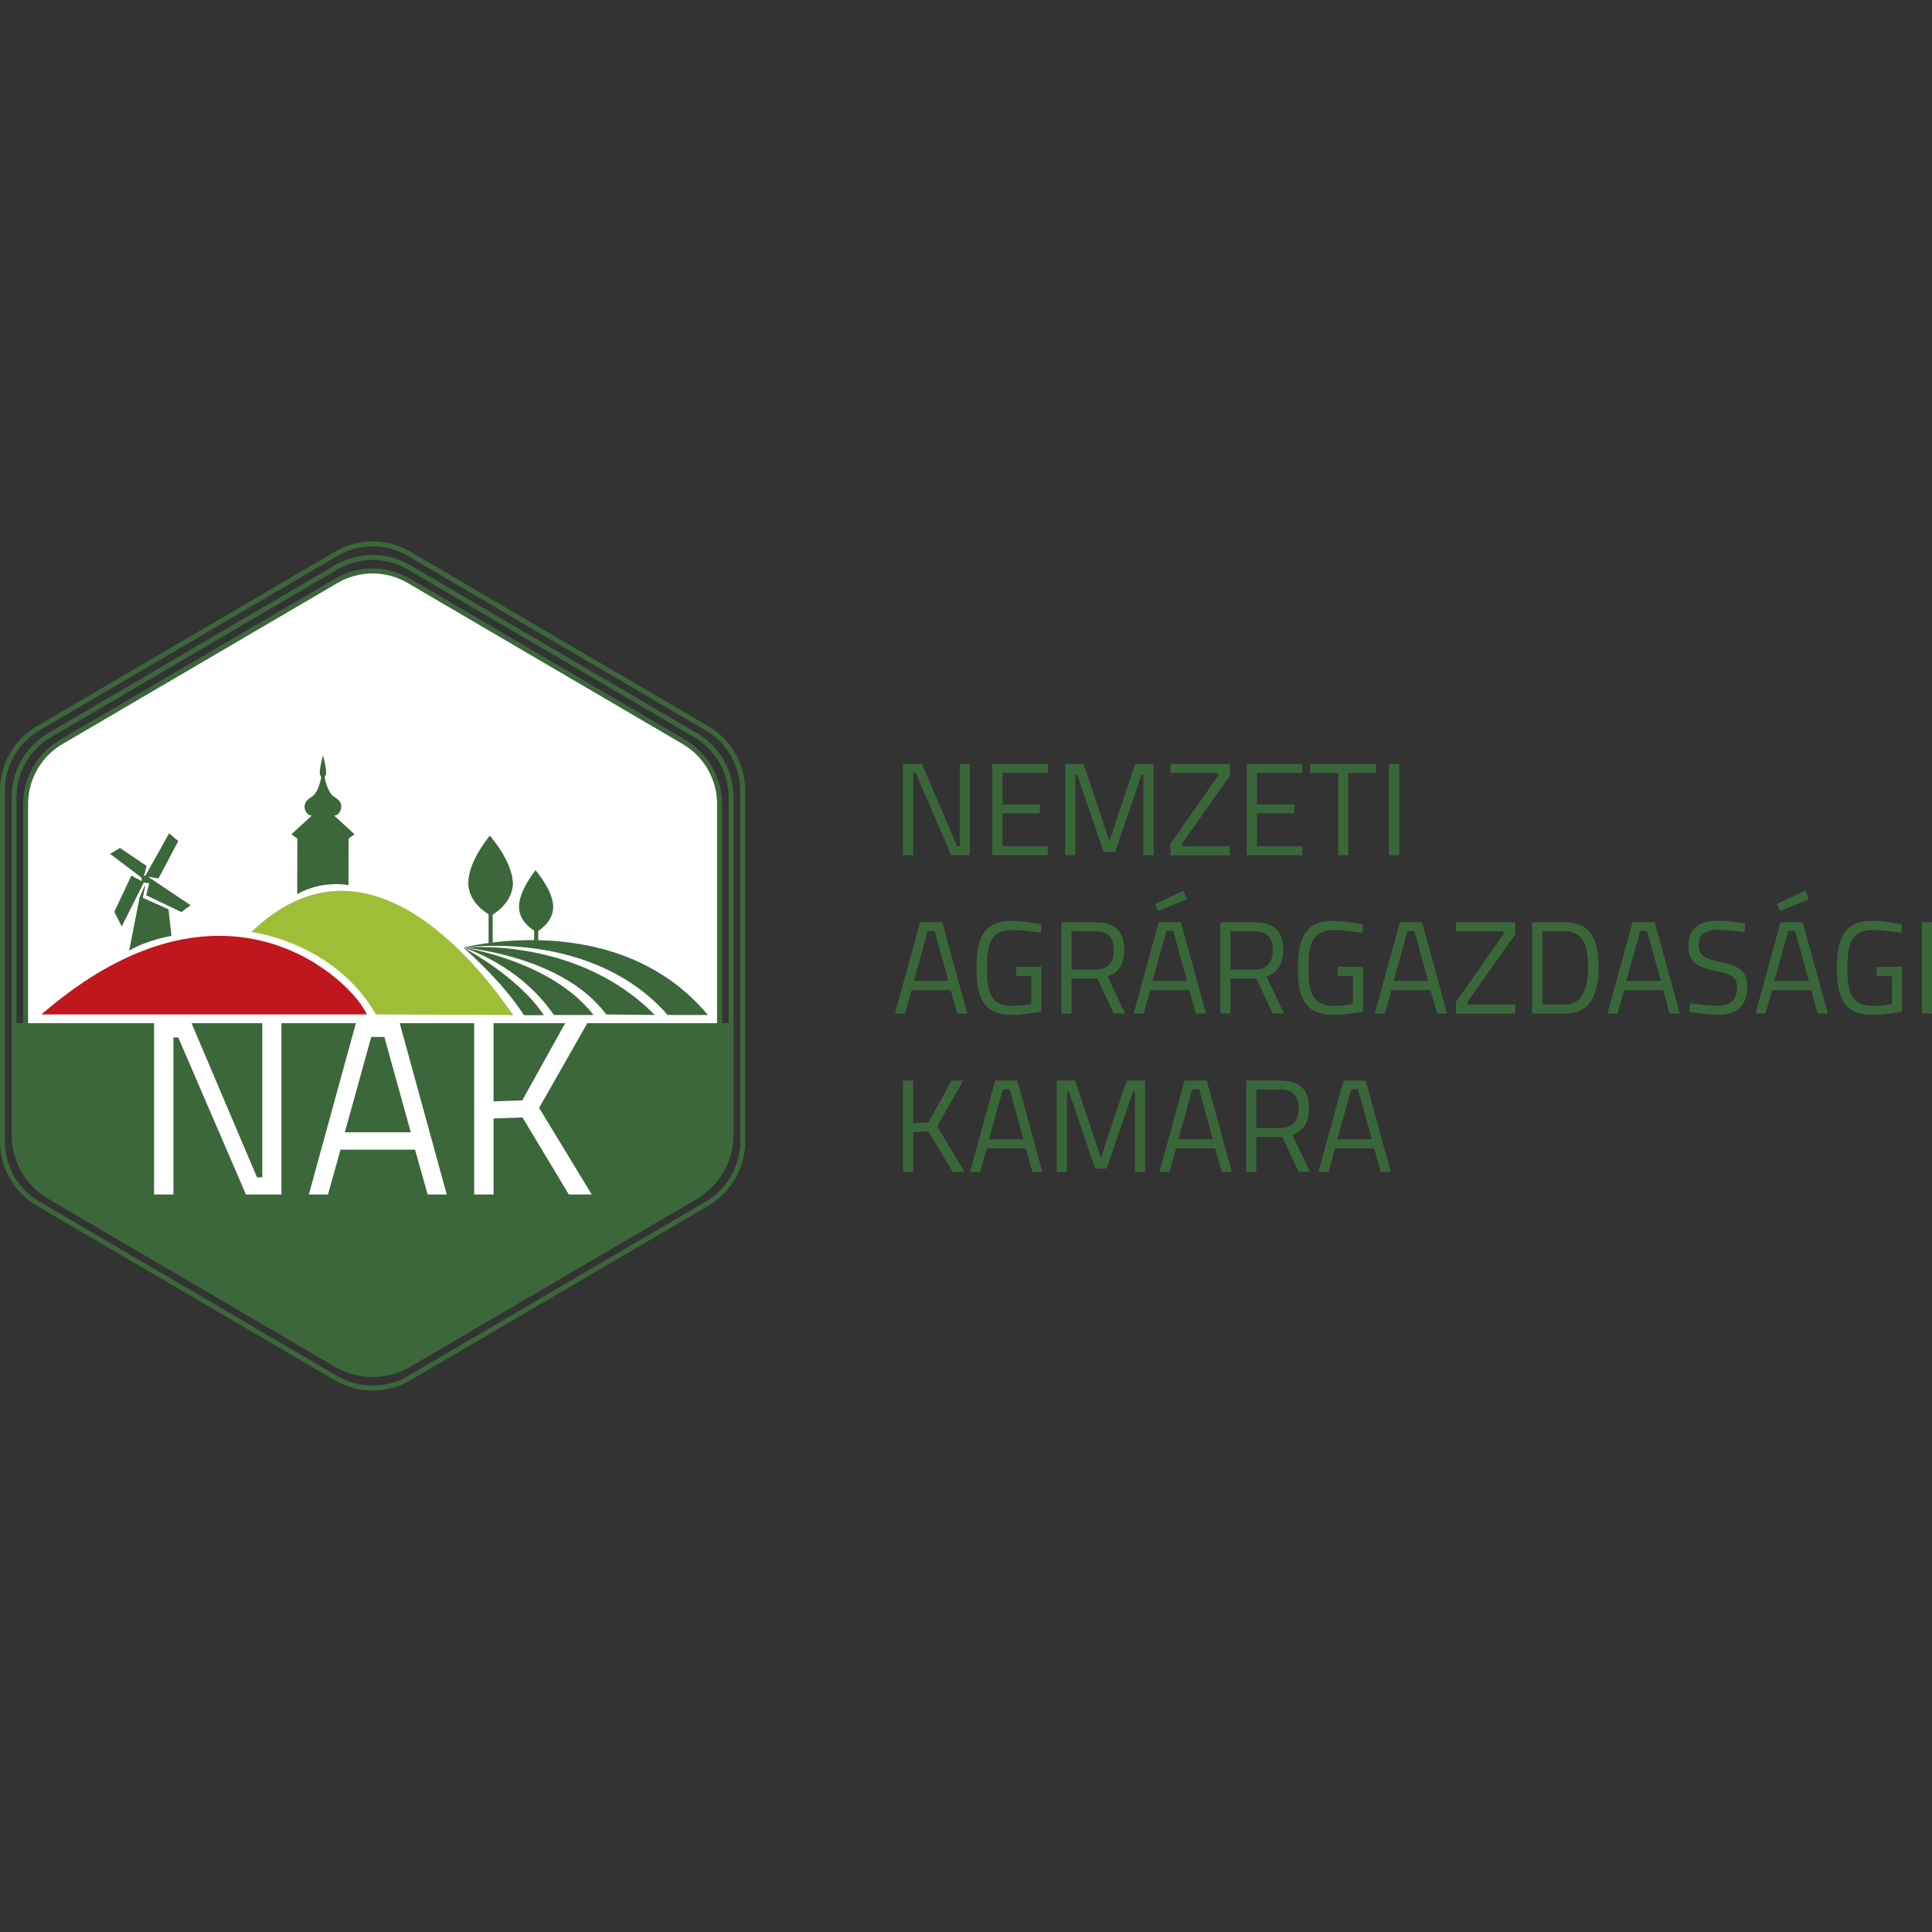 <?xml version="1.0" encoding="utf-8"?>
<!-- Generator: Adobe Illustrator 16.0.4, SVG Export Plug-In . SVG Version: 6.00 Build 0)  -->
<!DOCTYPE svg PUBLIC "-//W3C//DTD SVG 1.1//EN" "http://www.w3.org/Graphics/SVG/1.1/DTD/svg11.dtd">
<svg version="1.1" id="Layer_1" xmlns="http://www.w3.org/2000/svg" xmlns:xlink="http://www.w3.org/1999/xlink" x="0px" y="0px"
	 width="160px" height="160px" viewBox="0 0 160 160" enable-background="new 0 0 160 160" xml:space="preserve">
<rect x="0" y="0" width="160" height="160" fill="#333333" stroke="none"/>
<g>
	<g>
		<polygon fill="#3A673A" points="74.787,63.266 76.36,63.266 79.256,70.084 79.485,70.084 79.485,63.266 80.315,63.266 
			80.315,70.827 78.775,70.827 75.836,64.009 75.628,64.009 75.628,70.827 74.787,70.827 		"/>
	</g>
	<g>
		<polygon fill="#3A673A" points="82.172,63.266 86.771,63.266 86.771,64.009 83.014,64.009 83.014,66.62 86.116,66.62 
			86.116,67.353 83.014,67.353 83.014,70.084 86.771,70.084 86.771,70.827 82.172,70.827 		"/>
	</g>
	<g>
		<polygon fill="#3A673A" points="88.213,63.266 89.732,63.266 91.874,69.658 94.015,63.266 95.534,63.266 95.534,70.827 
			94.692,70.827 94.692,64.162 94.54,64.162 92.343,70.554 91.403,70.554 89.208,64.162 89.055,64.162 89.055,70.827 88.213,70.827 
					"/>
	</g>
	<g>
		<polygon fill="#3A673A" points="96.932,63.266 101.848,63.266 101.848,64.249 97.893,69.865 97.893,70.084 101.848,70.084 
			101.848,70.838 96.932,70.838 96.932,69.865 100.876,64.249 100.876,64.009 96.932,64.009 		"/>
	</g>
	<g>
		<polygon fill="#3A673A" points="103.246,63.266 107.846,63.266 107.846,64.009 104.087,64.009 104.087,66.62 107.19,66.62 
			107.19,67.353 104.087,67.353 104.087,70.084 107.846,70.084 107.846,70.827 103.246,70.827 		"/>
	</g>
	<g>
		<polygon fill="#3A673A" points="108.501,63.266 113.964,63.266 113.964,64.02 111.658,64.02 111.658,70.827 110.828,70.827 
			110.828,64.02 108.501,64.02 		"/>
	</g>
	<g>
		<rect x="115.033" y="63.266" fill="#3A673A" width="0.842" height="7.562"/>
	</g>
	<g>
		<path fill="#3A673A" d="M76.196,76.377h1.836l2.075,7.561h-0.83l-0.546-1.944h-3.234l-0.546,1.944H74.12L76.196,76.377z
			 M75.683,81.239h2.863l-1.147-4.142H76.83L75.683,81.239z"/>
	</g>
	<g>
		<path fill="#3A673A" d="M84.16,80.069h2.087v3.715c-0.229,0.044-1.627,0.263-2.458,0.263c-2.316,0-2.928-1.42-2.928-3.868
			c0-2.513,0.633-3.911,2.906-3.911c1.146,0,2.479,0.284,2.479,0.284l-0.032,0.699c0,0-1.355-0.229-2.35-0.229
			c-1.748,0-2.131,1.016-2.131,3.157c0,2.098,0.372,3.125,2.12,3.125c0.547,0,1.278-0.098,1.562-0.153v-2.327H84.16V80.069z"/>
	</g>
	<g>
		<path fill="#3A673A" d="M88.738,81.042v2.896h-0.842v-7.561h2.797c1.585,0,2.415,0.699,2.415,2.294
			c0,1.114-0.437,1.89-1.388,2.196l1.453,3.07h-0.929l-1.365-2.896H88.738z M90.693,77.12h-1.955v3.179h1.967
			c1.136,0,1.54-0.677,1.54-1.628C92.245,77.633,91.753,77.12,90.693,77.12"/>
	</g>
	<g>
		<path fill="#3A673A" d="M95.959,76.377h1.836l2.076,7.561H99.04l-0.546-1.944H95.26l-0.546,1.944h-0.83L95.959,76.377z
			 M95.446,81.239h2.862l-1.147-4.142h-0.568L95.446,81.239z M98.014,73.766l0.284,0.721l-2.394,0.951l-0.251-0.58L98.014,73.766z"
			/>
	</g>
	<g>
		<path fill="#3A673A" d="M101.902,81.042v2.896h-0.842v-7.561h2.797c1.585,0,2.415,0.699,2.415,2.294
			c0,1.114-0.437,1.89-1.388,2.196l1.454,3.07h-0.93l-1.365-2.896H101.902z M103.857,77.12h-1.955v3.179h1.967
			c1.136,0,1.54-0.677,1.54-1.628C105.409,77.633,104.918,77.12,103.857,77.12"/>
	</g>
	<g>
		<path fill="#3A673A" d="M110.784,80.069h2.087v3.715c-0.229,0.044-1.628,0.263-2.458,0.263c-2.316,0-2.929-1.42-2.929-3.868
			c0-2.513,0.634-3.911,2.906-3.911c1.147,0,2.48,0.284,2.48,0.284l-0.032,0.699c0,0-1.355-0.229-2.35-0.229
			c-1.748,0-2.131,1.016-2.131,3.157c0,2.098,0.372,3.125,2.12,3.125c0.546,0,1.278-0.098,1.562-0.153v-2.327h-1.257V80.069z"/>
	</g>
	<g>
		<path fill="#3A673A" d="M115.93,76.377h1.836l2.075,7.561h-0.829l-0.547-1.944h-3.234l-0.546,1.944h-0.831L115.93,76.377z
			 M115.416,81.239h2.863l-1.147-4.142h-0.568L115.416,81.239z"/>
	</g>
	<g>
		<polygon fill="#3A673A" points="120.572,76.377 125.489,76.377 125.489,77.36 121.534,82.976 121.534,83.195 125.489,83.195 
			125.489,83.948 120.572,83.948 120.572,82.976 124.517,77.36 124.517,77.12 120.572,77.12 		"/>
	</g>
	<g>
		<path fill="#3A673A" d="M126.888,83.938v-7.561h2.698c2.196,0,2.797,1.529,2.797,3.671c0,2.163-0.568,3.89-2.797,3.89H126.888z
			 M129.586,77.12h-1.857v6.075h1.857c1.573,0,1.934-1.509,1.934-3.147S131.159,77.12,129.586,77.12"/>
	</g>
	<g>
		<path fill="#3A673A" d="M135.201,76.377h1.835l2.076,7.561h-0.83l-0.547-1.944h-3.234l-0.545,1.944h-0.831L135.201,76.377z
			 M134.688,81.239h2.862l-1.147-4.142h-0.567L134.688,81.239z"/>
	</g>
	<g>
		<path fill="#3A673A" d="M144.466,77.186c0,0-1.52-0.187-2.152-0.187c-1.071,0-1.64,0.383-1.64,1.234
			c0,0.983,0.524,1.147,1.847,1.442c1.508,0.34,2.174,0.711,2.174,2.033c0,1.671-0.917,2.327-2.414,2.327
			c-0.896,0-2.394-0.24-2.394-0.24l0.088-0.7c0,0,1.486,0.197,2.262,0.197c1.071,0,1.617-0.47,1.617-1.52
			c0-0.852-0.448-1.092-1.683-1.332c-1.562-0.339-2.349-0.71-2.349-2.152c0-1.465,0.961-2.033,2.436-2.033
			c0.896,0,2.284,0.219,2.284,0.219L144.466,77.186z"/>
	</g>
	<g>
		<path fill="#3A673A" d="M147.458,76.377h1.836l2.076,7.561h-0.831l-0.546-1.944h-3.234l-0.546,1.944h-0.83L147.458,76.377z
			 M146.945,81.239h2.862l-1.147-4.142h-0.568L146.945,81.239z M149.513,73.766l0.284,0.721l-2.393,0.951l-0.252-0.58
			L149.513,73.766z"/>
	</g>
	<g>
		<path fill="#3A673A" d="M155.423,80.069h2.087v3.715c-0.229,0.044-1.628,0.263-2.458,0.263c-2.316,0-2.929-1.42-2.929-3.868
			c0-2.513,0.634-3.911,2.906-3.911c1.147,0,2.48,0.284,2.48,0.284l-0.033,0.699c0,0-1.354-0.229-2.35-0.229
			c-1.747,0-2.13,1.016-2.13,3.157c0,2.098,0.372,3.125,2.12,3.125c0.546,0,1.277-0.098,1.562-0.153v-2.327h-1.257V80.069z"/>
	</g>
	<g>
		<rect x="159.158" y="76.377" fill="#3A673A" width="0.842" height="7.561"/>
	</g>
	<g>
		<polygon fill="#3A673A" points="76.885,93.705 75.628,93.749 75.628,97.049 74.787,97.049 74.787,89.487 75.628,89.487 
			75.628,93.006 76.874,92.962 78.808,89.487 79.77,89.487 77.605,93.289 79.89,97.049 78.895,97.049 		"/>
	</g>
	<g>
		<path fill="#3A673A" d="M82.412,89.487h1.836l2.075,7.562h-0.83l-0.546-1.945h-3.234l-0.546,1.945h-0.83L82.412,89.487z
			 M81.899,94.35h2.862l-1.147-4.141h-0.568L81.899,94.35z"/>
	</g>
	<g>
		<polygon fill="#3A673A" points="87.514,89.487 89.032,89.487 91.175,95.879 93.315,89.487 94.835,89.487 94.835,97.049 
			93.993,97.049 93.993,90.383 93.841,90.383 91.645,96.775 90.704,96.775 88.509,90.383 88.355,90.383 88.355,97.049 
			87.514,97.049 		"/>
	</g>
	<g>
		<path fill="#3A673A" d="M98.101,89.487h1.836l2.075,7.562h-0.83l-0.546-1.945h-3.234l-0.547,1.945h-0.83L98.101,89.487z
			 M97.587,94.35h2.862l-1.146-4.141h-0.568L97.587,94.35z"/>
	</g>
	<g>
		<path fill="#3A673A" d="M104.043,94.152v2.896h-0.841v-7.562h2.797c1.584,0,2.415,0.699,2.415,2.294
			c0,1.115-0.438,1.891-1.388,2.196l1.453,3.071h-0.93l-1.365-2.896H104.043z M105.999,90.23h-1.956v3.18h1.967
			c1.137,0,1.54-0.678,1.54-1.629C107.55,90.744,107.059,90.23,105.999,90.23"/>
	</g>
	<g>
		<path fill="#3A673A" d="M111.265,89.487h1.836l2.075,7.562h-0.83l-0.546-1.945h-3.234l-0.546,1.945h-0.831L111.265,89.487z
			 M110.751,94.35h2.863l-1.147-4.141h-0.568L110.751,94.35z"/>
	</g>
	<g>
		<path fill="#3B673A" d="M30.856,114.041c-1.093,0-2.168-0.291-3.111-0.843L4.003,99.292c-1.878-1.1-3.044-3.135-3.044-5.312
			v-27.96c0-2.177,1.167-4.212,3.044-5.312l23.742-13.906c0.943-0.552,2.019-0.844,3.111-0.844c1.092,0,2.168,0.292,3.11,0.844
			L57.71,60.709c1.878,1.1,3.044,3.135,3.044,5.312v27.96c0,2.177-1.166,4.212-3.044,5.312l-23.743,13.906
			C33.024,113.75,31.949,114.041,30.856,114.041z M30.856,46.369c-1.02,0-2.024,0.272-2.904,0.788L4.21,61.062
			c-1.753,1.026-2.842,2.927-2.842,4.958v27.96c0,2.031,1.089,3.931,2.842,4.957l23.743,13.906c0.88,0.516,1.884,0.788,2.904,0.788
			c1.02,0,2.023-0.272,2.903-0.788l23.743-13.906c1.752-1.026,2.841-2.926,2.841-4.957v-27.96c0-2.031-1.089-3.932-2.841-4.958
			L33.76,47.157C32.88,46.642,31.876,46.369,30.856,46.369z"/>
	</g>
	<g>
		<path fill="#FFFFFF" d="M2.121,66.581v26.838c0,2.112,1.12,4.067,2.943,5.135l22.785,13.345c1.857,1.088,4.157,1.088,6.014,0
			l22.785-13.345c1.823-1.067,2.943-3.022,2.943-5.135V66.581c0-2.112-1.12-4.066-2.943-5.135L33.863,48.102
			c-1.857-1.088-4.157-1.088-6.014,0L5.064,61.446C3.241,62.515,2.121,64.469,2.121,66.581"/>
	</g>
	<g>
		<path fill="#3B673A" d="M30.856,112.92c-1.093,0-2.168-0.292-3.111-0.844L4.96,98.73c-1.878-1.1-3.044-3.135-3.044-5.312V66.581
			c0-2.176,1.167-4.211,3.044-5.312l22.785-13.345c0.942-0.552,2.018-0.844,3.111-0.844c1.092,0,2.168,0.292,3.11,0.844
			L56.752,61.27c1.878,1.1,3.045,3.136,3.045,5.312v26.838c0,2.177-1.167,4.212-3.045,5.312l-22.785,13.346
			C33.024,112.628,31.949,112.92,30.856,112.92z M30.856,47.491c-1.02,0-2.024,0.272-2.904,0.788L5.167,61.624
			c-1.752,1.026-2.841,2.926-2.841,4.957v26.838c0,2.032,1.089,3.932,2.841,4.958l22.785,13.345c0.88,0.516,1.884,0.788,2.904,0.788
			c1.02,0,2.023-0.272,2.903-0.788l22.785-13.345c1.752-1.026,2.841-2.926,2.841-4.958V66.581c0-2.031-1.088-3.931-2.841-4.957
			L33.76,48.279C32.88,47.764,31.876,47.491,30.856,47.491z"/>
	</g>
	<g>
		<defs>
			<path id="SVGID_1_" d="M27.849,46.98L4.106,60.886c-1.823,1.067-2.943,3.021-2.943,5.135v27.96c0,2.112,1.12,4.066,2.943,5.134
				l23.743,13.906c1.857,1.088,4.157,1.088,6.014,0l23.743-13.906c1.822-1.067,2.942-3.021,2.942-5.134v-27.96
				c0-2.113-1.12-4.067-2.942-5.135L33.863,46.98c-0.929-0.544-1.968-0.816-3.007-0.816C29.817,46.164,28.778,46.436,27.849,46.98"
				/>
		</defs>
		<clipPath id="SVGID_2_">
			<use xlink:href="#SVGID_1_"  overflow="visible"/>
		</clipPath>
		<g clip-path="url(#SVGID_2_)">
			<rect x="-0.637" y="84.738" fill="#3B673A" width="62.988" height="31.534"/>
		</g>
	</g>
	<g>
		<polygon fill="#3B673A" points="9.112,70.708 9.938,70.23 12.138,71.707 11.917,72.567 12.062,72.491 14.006,69.011 
			14.765,69.653 13.128,72.748 12.262,72.608 15.776,74.962 15.023,75.533 12.109,74.145 12.359,73.141 11.902,73.097 
			10.083,76.722 9.466,75.514 10.882,72.51 11.728,72.972 11.73,72.69 		"/>
	</g>
	<g>
		<path fill="#3B673A" d="M11.561,74.318l-0.863,4.408c1.467-0.881,3.503-1.225,3.503-1.225l-0.249-2.201l-2.126-0.946l0.197-0.979
			H11.97L11.561,74.318z"/>
	</g>
	<g>
		<path fill="#3B673A" d="M28.268,66.766c-0.036-0.384-0.212-0.529-0.635-0.811c-0.424-0.283-0.635-1.094-0.706-1.376
			c-0.07-0.282-0.035-0.282,0.071-0.423c0.07-0.472-0.252-1.604-0.252-1.604c-0.005,0.018-0.312,1.117-0.253,1.604
			c0.106,0.141,0.141,0.141,0.07,0.423c-0.07,0.282-0.282,1.093-0.706,1.376c-0.423,0.281-0.578,0.394-0.634,0.811
			c-0.026,0.507,0.388,0.812,0.6,0.776l-1.693,1.552l0.494,0.353l-0.009,4.603c2.086-1.196,4.244-0.749,4.244-0.749l0.009-3.854
			l0.494-0.353l-1.693-1.552C27.88,67.577,28.264,67.272,28.268,66.766"/>
	</g>
	<g>
		<path fill="#C0161D" d="M3.426,84.012h26.953C29.224,81.313,18.678,70.821,3.426,84.012"/>
	</g>
	<g>
		<path fill="#9FBE38" d="M42.503,84.077c-2.557-3.725-11.986-16.275-21.689-6.89c0.021,0.001,6.835,0.8,10.32,6.824l10.339,0.046
			c-0.004-0.005-0.008-0.01-0.011-0.015L42.503,84.077z"/>
	</g>
	<g>
		<rect x="40.463" y="75.498" fill="#3B673A" width="0.337" height="2.729"/>
	</g>
	<g>
		<rect x="44.236" y="76.981" fill="#3B673A" width="0.337" height="1.416"/>
	</g>
	<g>
		<path fill="#3B673A" d="M40.562,69.21c0,0,1.909,2.202,1.892,3.942c-0.019,1.741-1.79,2.662-1.79,2.662s-1.798-0.865-1.87-2.604
			C38.723,71.47,40.562,69.21,40.562,69.21"/>
	</g>
	<g>
		<path fill="#3B673A" d="M39.412,73.297c-0.062-1.499,0.74-3.373,1.164-4.095c-0.355,0.462-1.838,2.293-1.777,4.034
			c0.064,1.558,1.554,2.406,1.855,2.568C40.041,75.28,39.458,74.428,39.412,73.297"/>
	</g>
	<g>
		<path fill="#3B673A" d="M41.827,73.178c0.061-1.499-0.847-3.233-1.272-3.956c0.396,0.436,1.839,2.214,1.918,3.973
			c-0.064,1.558-1.517,2.468-1.819,2.63C41.268,75.3,41.78,74.31,41.827,73.178"/>
	</g>
	<g>
		<path fill="#3B673A" d="M44.35,72.068c0,0,1.478,1.704,1.464,3.052s-1.385,2.061-1.385,2.061s-1.392-0.67-1.447-2.016
			C42.926,73.817,44.35,72.068,44.35,72.068"/>
	</g>
	<g>
		<path fill="#3B673A" d="M45.035,84.074c-2.083-3.193-6.659-5.599-6.659-5.599s3.226,2.775,5.012,5.599H45.035z"/>
	</g>
	<g>
		<path fill="#3B673A" d="M54.226,84.057c-6.448-6.557-15.85-5.58-15.85-5.58s8.175,0.627,11.834,5.535L54.226,84.057z"/>
	</g>
	<g>
		<path fill="#3B673A" d="M58.625,84.057c-7.467-8.948-20.25-5.58-20.25-5.58s10.64-1.588,16.918,5.58H58.625z"/>
	</g>
	<g>
		<path fill="#3B673A" d="M49.153,84.057c-3.479-4.495-10.778-5.581-10.778-5.581s4.577,1.337,7.5,5.581H49.153z"/>
	</g>
	<g>
		<polygon fill="#FFFFFF" points="12.76,84.498 15.761,84.498 21.284,97.503 21.722,97.503 21.722,84.498 23.306,84.498 
			23.306,98.921 20.367,98.921 14.76,85.916 14.364,85.916 14.364,98.921 12.76,98.921 		"/>
	</g>
	<g>
		<path fill="#FFFFFF" d="M29.537,84.499h3.501l3.96,14.422h-1.584l-1.042-3.71h-6.169l-1.042,3.71h-1.584L29.537,84.499z
			 M28.558,93.772h5.46l-2.188-7.898h-1.084L28.558,93.772z"/>
	</g>
	<g>
		<polygon fill="#FFFFFF" points="43.272,92.543 40.875,92.627 40.875,98.921 39.271,98.921 39.271,84.498 40.875,84.498 
			40.875,91.209 43.251,91.126 46.94,84.498 48.774,84.498 44.648,91.751 49.004,98.921 47.107,98.921 		"/>
	</g>
	<g>
		<path fill="#3B673A" d="M30.856,115.163c-1.093,0-2.168-0.291-3.111-0.844L3.045,99.853C1.167,98.753,0,96.718,0,94.541V65.459
			c0-2.176,1.167-4.211,3.045-5.312l24.701-14.466c0.942-0.552,2.018-0.844,3.111-0.844c1.092,0,2.168,0.292,3.111,0.844
			l24.701,14.466c1.878,1.101,3.044,3.136,3.044,5.312v29.082c0,2.177-1.166,4.212-3.044,5.312l-24.701,14.467
			C33.024,114.872,31.949,115.163,30.856,115.163z M30.856,45.247c-1.02,0-2.024,0.272-2.904,0.788L3.252,60.502
			c-1.753,1.026-2.842,2.926-2.842,4.957v29.082c0,2.031,1.089,3.932,2.842,4.958l24.701,14.467c0.88,0.515,1.884,0.787,2.904,0.787
			c1.02,0,2.023-0.272,2.903-0.787l24.7-14.467c1.753-1.026,2.842-2.927,2.842-4.958V65.459c0-2.031-1.089-3.931-2.842-4.957
			l-24.7-14.467C32.88,45.52,31.876,45.247,30.856,45.247z"/>
	</g>
</g>
</svg>
